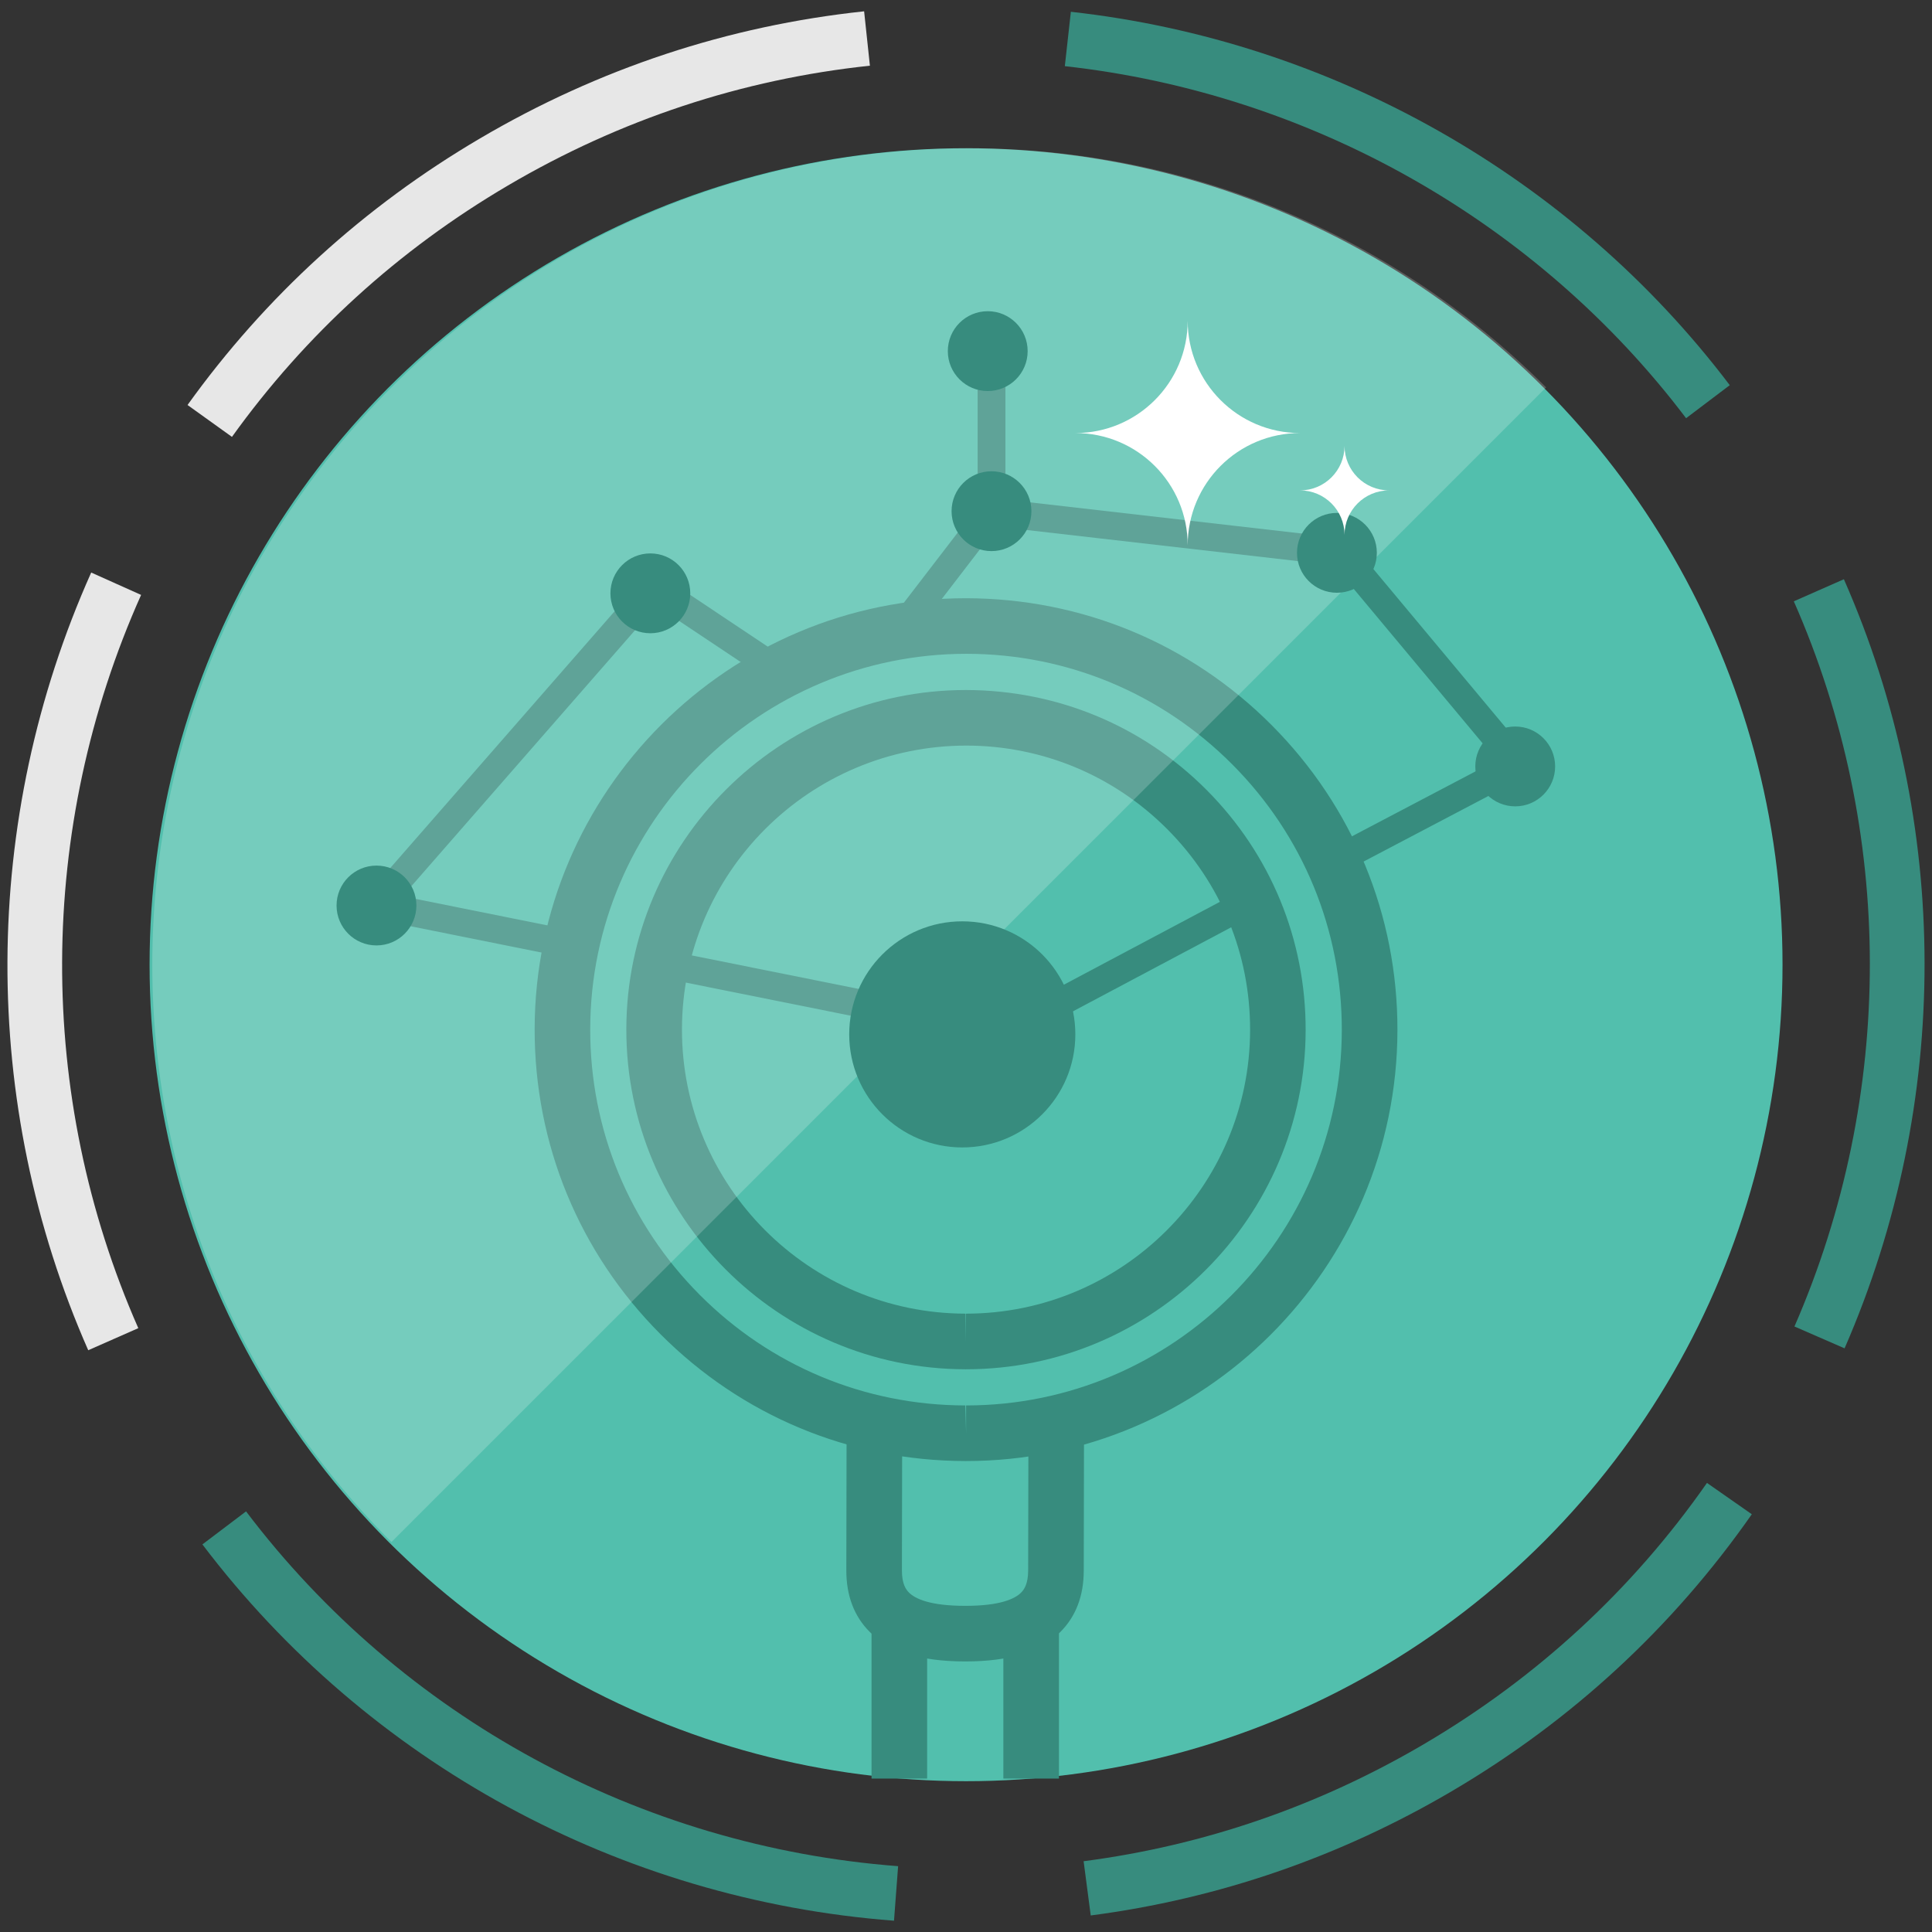 <?xml version="1.0" encoding="utf-8"?>
<!-- Generator: Adobe Illustrator 16.0.0, SVG Export Plug-In . SVG Version: 6.00 Build 0)  -->
<!DOCTYPE svg PUBLIC "-//W3C//DTD SVG 1.0//EN" "http://www.w3.org/TR/2001/REC-SVG-20010904/DTD/svg10.dtd">
<svg version="1.0" id="Capa_1" xmlns="http://www.w3.org/2000/svg" xmlns:xlink="http://www.w3.org/1999/xlink" x="0px" y="0px"
	 width="69.5px" height="69.5px" viewBox="0 0 69.5 69.5" enable-background="new 0 0 69.5 69.5" xml:space="preserve">
<rect x="0" y="0" width="69.5" height="69.5" fill="#333333" stroke="none"/>
<g>
	<g>
		<g>
			<defs>
				<circle id="SVGID_169_" cx="34.752" cy="34.704" r="29.371"/>
			</defs>
			<clipPath id="SVGID_2_">
				<use xlink:href="#SVGID_169_"  overflow="visible"/>
			</clipPath>
			
				<circle clip-path="url(#SVGID_2_)" fill-rule="evenodd" clip-rule="evenodd" fill="#52BFAD" cx="34.752" cy="34.704" r="29.371"/>
		</g>
		<g>
			<rect x="31.352" y="58.278" fill="#378C7E" width="2" height="5.703"/>
			<rect x="36.094" y="58.286" fill="#378C7E" width="2" height="5.695"/>
			<path fill="#378C7E" d="M34.732,59.767c-0.008,0-0.016,0-0.023,0c-1.592-0.002-2.713-0.351-3.428-1.068
				c-0.557-0.559-0.838-1.303-0.836-2.211l0.01-5.439l2,0.004l-0.01,5.439c-0.002,0.484,0.143,0.687,0.252,0.796
				c0.219,0.219,0.746,0.481,2.035,0.479c1.258,0,1.781-0.257,1.998-0.474c0.109-0.109,0.254-0.31,0.256-0.793l0.01-5.44l2,0.004
				l-0.01,5.439c-0.002,0.907-0.285,1.649-0.844,2.206C37.43,59.421,36.312,59.767,34.732,59.767z"/>
			<path fill="#378C7E" d="M34.754,52.558L34.754,52.558h-0.031c-4.145-0.007-8.039-1.628-10.965-4.565
				c-2.928-2.937-4.533-6.837-4.525-10.982c0.016-8.542,6.977-15.491,15.518-15.491c4.174,0.008,8.07,1.63,10.994,4.565
				c2.926,2.937,4.533,6.836,4.525,10.981C50.254,45.607,43.295,52.558,34.754,52.558z M34.773,23.519
				c-7.463,0-13.527,6.054-13.541,13.495c-0.008,3.611,1.393,7.009,3.941,9.567c2.549,2.558,5.941,3.971,9.553,3.977l0.027,1v-1
				c7.439,0.001,13.502-6.054,13.516-13.496c0.006-3.61-1.393-7.008-3.941-9.565S38.387,23.525,34.773,23.519z"/>
			<path fill="#378C7E" d="M34.748,49.257c-0.002,0-0.002,0-0.002,0h-0.02c-6.736-0.012-12.207-5.503-12.195-12.24
				c0.014-6.725,5.494-12.195,12.215-12.195c3.287,0.006,6.354,1.282,8.658,3.594s3.57,5.383,3.564,8.646
				C46.957,43.786,41.475,49.257,34.748,49.257z M34.768,26.821c-5.643,0-10.225,4.575-10.236,10.199
				c-0.01,5.635,4.566,10.227,10.199,10.236l0.016,1v-1c5.627,0.001,10.213-4.575,10.223-10.2c0.006-2.729-1.053-5.296-2.98-7.229
				S37.496,26.826,34.768,26.821z"/>
		</g>
		
			<rect x="40.852" y="30.556" transform="matrix(0.469 0.883 -0.883 0.469 52.302 -18.279)" fill="#378C7E" width="1" height="7.597"/>
		
			<rect x="13.472" y="32.779" transform="matrix(0.98 0.197 -0.197 0.98 6.888 -2.706)" fill="#378C7E" width="7.156" height="1"/>
		
			<rect x="24.042" y="35.268" transform="matrix(0.981 0.197 -0.197 0.981 7.61 -5.093)" fill="#378C7E" width="10.815" height="1"/>
		
			<rect x="50.976" y="25.594" transform="matrix(0.465 0.885 -0.885 0.465 53.358 -29.966)" fill="#378C7E" width="0.999" height="7.154"/>
		
			<rect x="18.037" y="19.266" transform="matrix(0.753 0.658 -0.658 0.753 22.236 -5.566)" fill="#378C7E" width="1.001" height="15.183"/>
		
			<rect x="23.074" y="22.148" transform="matrix(0.832 0.555 -0.555 0.832 16.911 -10.508)" fill="#378C7E" width="5.436" height="1"/>
		
			<rect x="46.432" y="23.166" transform="matrix(0.641 0.768 -0.768 0.641 36.642 -30.987)" fill="#378C7E" width="10.009" height="1"/>
		
			<rect x="35.627" y="18.607" transform="matrix(0.994 0.114 -0.114 0.994 2.439 -4.637)" fill="#378C7E" width="12.642" height="1.001"/>
		
			<rect x="33.508" y="17.827" transform="matrix(0.793 0.609 -0.609 0.793 19.567 -16.465)" fill="#378C7E" width="1" height="5.457"/>
		<rect x="35.168" y="12.767" fill="#378C7E" width="1" height="5.623"/>
		<path opacity="0.2" fill-rule="evenodd" clip-rule="evenodd" fill="#FFFFFF" d="M14.082,55.472
			c-11.471-11.471-11.471-30.066,0-41.537c11.469-11.469,30.066-11.471,41.537,0"/>
		<circle fill="#378C7E" cx="13.543" cy="32.574" r="1.436"/>
		<circle fill="#378C7E" cx="35.667" cy="18.389" r="1.436"/>
		<circle fill="#378C7E" cx="23.395" cy="21.344" r="1.436"/>
		<circle fill="#378C7E" cx="34.616" cy="37.21" r="4.067"/>
		<circle fill="#378C7E" cx="54.507" cy="27.571" r="1.436"/>
		<circle fill="#378C7E" cx="48.093" cy="19.887" r="1.436"/>
		<circle fill="#378C7E" cx="35.532" cy="12.631" r="1.436"/>
		<g>
			<path fill-rule="evenodd" clip-rule="evenodd" fill="#FFFFFF" d="M42.725,19.619c0-2.233-1.809-4.041-4.041-4.041
				c2.232,0,4.041-1.809,4.041-4.042c0,2.233,1.809,4.042,4.041,4.042C44.533,15.578,42.725,17.386,42.725,19.619z"/>
		</g>
		<g>
			<path fill-rule="evenodd" clip-rule="evenodd" fill="#FFFFFF" d="M48.367,19.244c0-0.886-0.717-1.603-1.602-1.603
				c0.885,0,1.602-0.717,1.602-1.603c0,0.886,0.717,1.603,1.602,1.603C49.084,17.642,48.367,18.358,48.367,19.244z"/>
		</g>
	</g>
	<g>
		<path fill="#378C7E" d="M60.654,15.044C55.305,7.977,47.158,3.36,38.305,2.38l0.217-1.956c9.389,1.04,18.027,5.936,23.703,13.432
			L60.654,15.044z"/>
		<path fill="#378C7E" d="M66.355,48.504l-1.803-0.786c3.625-8.318,3.615-17.827-0.023-26.087l1.801-0.794
			C70.191,29.599,70.201,39.684,66.355,48.504z"/>
		<path fill="#378C7E" d="M52.229,64.433c-4.027,2.367-8.398,3.872-12.992,4.472l-0.256-1.951c4.332-0.565,8.453-1.985,12.252-4.218
			c4.066-2.392,7.49-5.551,10.172-9.391l1.613,1.127C60.172,58.545,56.543,61.896,52.229,64.433z"/>
		<path fill="#378C7E" d="M32.16,69.094c-9.865-0.751-18.932-5.686-24.879-13.537l1.57-1.188
			c5.605,7.402,14.154,12.055,23.457,12.763L32.16,69.094z"/>
		<path fill="#E7E7E7" d="M4.975,47.778l-1.801,0.794c-3.912-8.88-3.873-19.076,0.107-27.976l1.795,0.805
			C1.322,29.793,1.287,39.407,4.975,47.778z"/>
		<path fill="#E7E7E7" d="M31.293,2.363c-4.611,0.49-8.992,1.941-13.021,4.31c-3.943,2.318-7.283,5.36-9.928,9.043l-1.598-1.147
			c2.805-3.906,6.346-7.135,10.527-9.593c4.271-2.512,8.92-4.049,13.812-4.569L31.293,2.363z"/>
	</g>
</g>
</svg>
